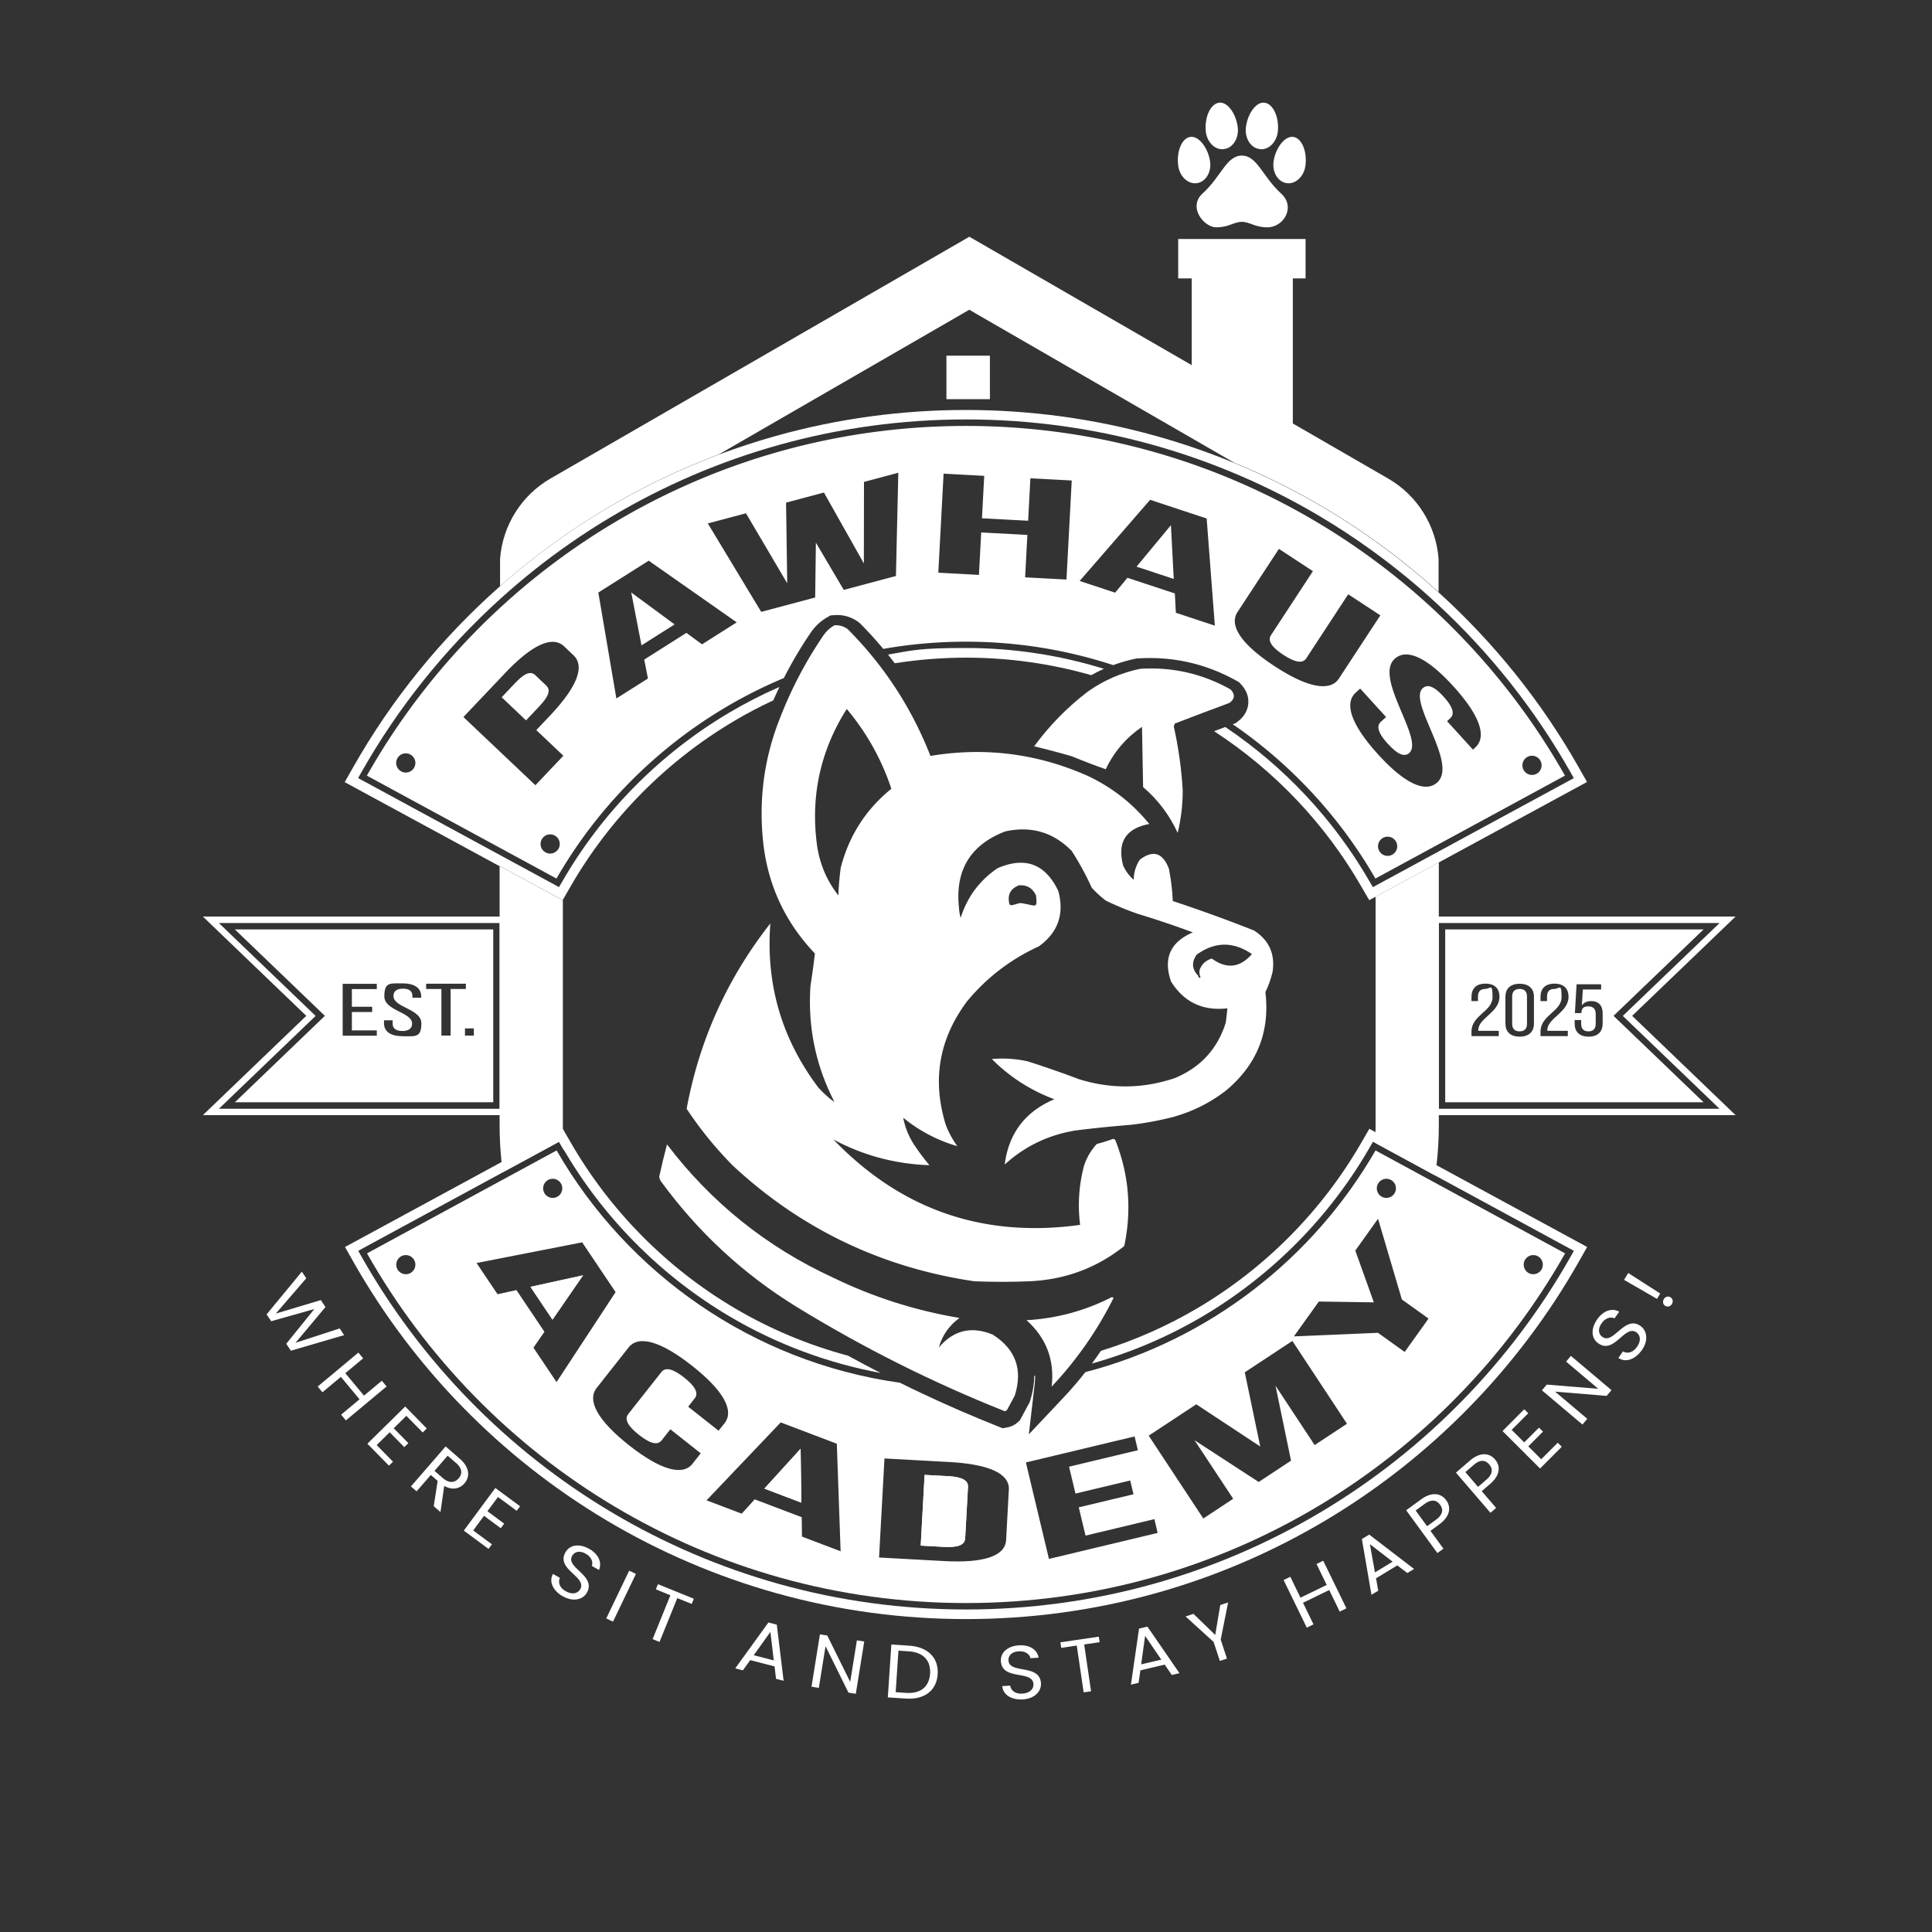 <svg xmlns="http://www.w3.org/2000/svg" id="PawHouse_Logo_2025" viewBox="0 0 3000 3000"><rect x="0" y="0" width="3000" height="3000" fill="#333333" stroke="none"/><defs><style>.st0{fill:#fff}</style></defs><g id="Gray_Color"><g id="White_Logo"><path d="m315 1423.2 160.6 154.2L315 1731.6h470.9v-308.4Zm460.9 298.5h-436l150.2-144.2-150.2-144.2h436Z" class="st0"/><path d="M652.9 1443.2H364.7l139.8 134.2-139.8 134.2h401.2v-268.4Zm-67.8 92.6h-38.7v27.5h31.5v8.1h-31.5v28.6h38.7v8.2h-53v-80.5h53v8.2Zm40.1 73.2c-19.7 0-28.9-7.9-28.9-20.1v-4.6h13.4v5.1c0 7.2 4.8 11.5 15.1 11.5s15.1-4.3 15.1-11.5c0-17.9-43.1-19.7-43.1-42.3s9.2-20.1 28.5-20.1 28.7 7.9 28.7 20.1v2.2h-13.6v-2.6c0-7.2-4.4-11.5-14.7-11.5s-14.7 4.3-14.7 11.4c0 18.1 43.3 19.8 43.3 42.4s-9.4 20.1-29.1 20.1Zm74.4-.9h-14.2v-72.4h-23.7v-8.2h61.7v8.2h-23.7v72.4Zm36.2 0H722v-11.2h13.8ZM2695 1423.2h-470.9v308.4H2695l-160.6-154.2Zm-24.9 298.5h-436v-288.4h436l-150.2 144.2Z" class="st0"/><path d="M2359.6 1535.6c-7.7 0-11.5 4.4-11.5 11.7v42.6c0 7.2 3.7 11.6 11.5 11.6s11.5-4.4 11.5-11.6v-42.6c0-7.4-3.6-11.7-11.5-11.7" class="st0"/><path d="M2645.3 1443.2h-401.2v268.4h401.2l-139.8-134.2Zm-318 157.5v8.2h-42.4v-6.9c0-26 32.7-31.1 32.7-53.7s-3.3-12.7-11.3-12.7-11.3 4.7-11.3 11.8v7.1h-10.1v-6.6c0-12.3 6.8-20.5 21.7-20.5s21.8 8.1 21.8 20.4c0 24.3-32.7 33-32.9 51.5v1.3h31.8Zm54.6-11.4c0 12.3-7.3 20.4-22.2 20.4s-22.1-8.1-22.1-20.4v-41.5c0-12.3 7.3-20.2 22.1-20.2s22.2 7.9 22.2 20.2Zm52.6 11.4v8.2h-42.4v-6.9c0-26 32.7-31.1 32.7-53.7s-3.3-12.7-11.3-12.7-11.3 4.7-11.3 11.8v7.1h-10.1v-6.6c0-12.3 6.8-20.5 21.7-20.5s21.8 8.1 21.8 20.4c0 24.3-32.7 33-32.9 51.5v1.3h31.8Zm54.1-11.4c0 12.3-7 20.4-21.8 20.4s-21.7-8.1-21.7-20.4v-5.4h10.1v6c0 7.2 3.6 11.6 11.3 11.6s11.3-4.4 11.3-11.6v-15.6c0-7.2-3.6-11.6-11.3-11.6s-9.9 2.8-10.9 8.6v1.8h-10.1l2.6-44.7h38.1v8.1h-28.4l-1.5 24.7c3-4.4 7.9-6.7 14.4-6.7 12.4 0 17.9 7.6 17.9 19.1v15.8ZM875.7 1783.6c0 1 .1 2 .2 3-1-1.7-2-3.5-3.1-5.2l-4.9-8.5-8.6 4.7c-26.2 14.2-52.3 28.4-78.5 42.6-.7-5.3-1.4-10.6-2-16-2-18.7-3-37.7-3-56.8v-402.7c25.4 13.8 50.9 27.6 76.3 41.4l21.4 11.6.5-.8v356.8c0 4.1.2 8.1.4 12.2.2 5.9.6 11.8 1.1 17.8Zm1358.5-444.5v408.2c0 20.9-1.2 41.6-3.6 62q-.9 7.95-2.1 15.9l-87.9-47.7-5.4-2.9c.2-2.9.3-5.8.4-8.8.1-2.7.2-5.3.3-7.9 0-3.5.1-7.1.1-10.6v-354.9l11.8-6.4c28.8-15.6 57.6-31.3 86.5-46.9ZM1115.8 705.8 1505.1 481l411.4 237.5c49 20.2 96.5 44 142.2 71.2 62.7 37.4 121.3 80.8 175.1 129.6v-51.4c-3.8-51.8-33-98.7-78.4-124.9l-147.9-85.4V432.3h19.8v-61.2h-197.8v61.2h21V567l-345.3-199.4L854.9 743c-45.4 26.2-74.6 73.1-78.4 124.9v42.3c50.9-45.1 106.1-85.4 164.9-120.5 55.6-33.2 114.1-61.3 174.5-84Zm742.9-421.4c-13.6 2-26.7-10-29.1-26.6-3.1-21.7 5.1-43.2 18.7-45.2s27.8 17.9 30.7 38c2.4 16.7-6.7 31.8-20.3 33.8m41.1-52.7c-13.7 1.2-26-11.5-27.5-28.3-1.9-21.8 7.5-42.8 21.3-44 13.7-1.2 26.7 19.5 28.5 39.7 1.4 16.8-8.5 31.4-22.3 32.5Zm98.1 52.7c13.6 2 26.7-10 29.1-26.6 3.1-21.7-5.1-43.2-18.7-45.2s-27.8 17.9-30.7 38c-2.4 16.7 6.7 31.8 20.3 33.8m-41.1-52.7c13.7 1.2 26-11.5 27.5-28.3 1.9-21.8-7.5-42.8-21.3-44-13.7-1.2-26.7 19.5-28.5 39.7-1.4 16.8 8.5 31.4 22.3 32.5Zm11.1 121.3c-19.5 0-27.1-8.5-39.6-8.5s-20.1 8.5-39.6 8.5-44.5-31.7-21.3-52.6c28.8-26 37-58.8 60.9-58.8s32.2 32.7 60.9 58.8c23.2 21 4.2 52.6-21.3 52.6" class="st0"/><path d="M1469.6 552.3h67.5v67.5h-67.5ZM823.7 1998.2l34.2 51 47.5-68.9Zm647.8 294-35.8-2-6 109.8 35.8 2c20.2 1.1 32.6-2.2 33.2-13.2l4.4-80c.6-11-11.3-15.6-31.5-16.7Zm-284.6 19.3 57.4 21.8-1.1-83.7Z" class="st0"/><path d="m1186.9 2311.5 57.4 21.8-1.1-83.7Zm284.6-19.3-35.8-2-6 109.8 35.8 2c20.2 1.1 32.6-2.2 33.2-13.2l4.4-80c.6-11-11.3-15.6-31.5-16.7Zm-647.8-294 34.2 51 47.5-68.9Zm941.1-1118.3 57.8 19.1-4.4-83.5Zm-933.4 168.6c-8-7.6-18-2.1-31.9 12.5l-20.5 21.7 37.8 35.9 20.5-21.7c13.8-14.6 18.8-24.9 10.8-32.5l-16.8-15.9Zm164.7-46.4 51.4-32.5-67.3-49.6Zm805.9 307h-.2s.2 0 .3.1v-.1Zm-196.6 837.6c.5 0 1-.1 1.5-.2.3-3.5.4-6.9.4-10.2-.5 0-1 .1-1.4.2 0 3.4-.1 6.8-.4 10.2Z" class="st0"/><path d="m2147.7 1764.4-21.4-11.6-12.2 21.1c-61.1 106.1-149.1 195-254.5 257.3-47.4 28-97.8 50.2-150.1 66.4-4.5 6.7-9.2 13.3-14 19.7 60-16.8 117.9-41.4 171.8-73.2 107.6-63.6 197.5-154.4 259.8-262.8l4.9-8.4 8.6 4.7c75 40.7 149.9 81.4 224.9 122.1l78.4 42.6-5 8.9c-92.4 163.4-226.5 300.6-387.8 396.7-81.6 48.6-169.2 86.2-260.5 111.7-94.1 26.3-191.9 39.6-290.5 39.6s-196.4-13.3-290.5-39.6c-91.2-25.5-178.9-63.1-260.5-111.7-161.3-96.1-295.4-233.3-387.8-396.7l-5-8.9 8.9-4.9c98.1-53.3 196.3-106.5 294.4-159.8l8.6-4.7 4.9 8.4c62.4 108.3 152.2 199.2 259.8 262.8 72.5 42.9 152 72.5 234.6 87.9-17-8.7-33.9-17.7-50.7-26.9-61.7-16.5-121-41.3-176.2-73.9-105.4-62.3-193.4-151.3-254.5-257.3l-12.2-21.1-21.4 11.6c-98.1 53.2-196.3 106.5-294.4 159.8l-22.4 12.1 12.5 22.1c93.7 165.7 229.7 304.7 393.2 402.2 82.7 49.3 171.6 87.4 264.1 113.3 95.4 26.7 194.5 40.2 294.6 40.2s199.1-13.5 294.6-40.2c92.5-25.8 181.4-64 264.1-113.3 163.5-97.5 299.5-236.6 393.2-402.2l12.5-22.1-94.5-51.3c-74.1-40.2-148.1-80.4-222.2-120.6Zm-768.8-748q5.4 6.75 10.5 13.5c36.4-5.7 73.4-8.7 110.6-8.7 66.1 0 131.6 9.2 194.5 27.2 6.4-3.6 12.9-6.9 19.6-9.9-68.9-21.3-141.1-32.3-214.1-32.3s-81.2 3.4-121.1 10.2" class="st0"/><path d="M776 1344.7c25.4 13.8 50.9 27.6 76.3 41.4l21.4 11.6.5-.8 11.7-20.3c61.1-106.1 149.1-195 254.5-257.3 19.6-11.6 39.8-22.2 60.4-31.8 3.1-7 6.2-13.9 9.5-20.8-26.6 11.6-52.5 24.8-77.6 39.7-106.9 63.2-196.2 153.2-258.5 260.5-.4.7-.9 1.5-1.3 2.2l-4.9 8.4-8.6-4.7c-27.8-15.1-55.7-30.2-83.5-45.3-65.8-35.7-131.7-71.5-197.5-107.2l-22.3-12.1 5-8.9c57-100.8 129.9-191.6 215.3-269 35-31.7 72-61.2 111-88.1 20-13.9 40.6-27.1 61.6-39.6 81.6-48.6 169.2-86.2 260.5-111.7 94.1-26.3 191.9-39.6 290.5-39.6s196.4 13.3 290.5 39.6c91.2 25.5 178.9 63.1 260.5 111.7 27.3 16.3 53.9 33.8 79.6 52.4 36.1 26.1 70.6 54.4 103.1 84.7 81 75.3 150.3 162.9 205.1 259.7l5 8.9-83.7 45.4c-42 22.8-84 45.6-126.1 68.4-31.2 16.9-62.4 33.9-93.6 50.8l-4.6 2.5-4 2.2-4.9-8.4c-55.4-96.2-132.4-178.6-224.3-240.3-5.8 2.2-11.6 4.3-17.4 6.5 94 61.1 172.7 144 228.7 241.3l12.2 21.1 9.7-5.2 11.7-6.4c28.8-15.6 57.6-31.3 86.5-46.9l133.2-72.3 97.1-52.7-12.5-22.1C2394 1090 2320.1 998 2233.6 919.6c-53.8-48.7-112.4-92.2-175.1-129.6-45.7-27.2-93.2-51-142.2-71.2-39.8-16.4-80.5-30.5-121.9-42-95.4-26.7-194.6-40.2-294.6-40.2s-199.1 13.5-294.6 40.2c-30.3 8.5-60.2 18.3-89.7 29.3-60.4 22.7-118.8 50.8-174.5 84-58.7 35-113.9 75.4-164.9 120.5-90.9 80.4-168.3 175.6-228.3 281.8l-12.5 22.1 35.7 19.4c68.2 37 136.5 74.1 204.7 111.1Zm909.4 785.9c-11 14-22.6 27.5-34.8 40.4l-53 56.2 8.9-76.7c.2-1.3.3-2.7.4-4-.5 0-1 .1-1.5.2-.8 9.1-2.7 18.5-5.8 28.2l-.7 2.3-15.2 28.2-3.1 2.9c-4.5 4.2-10.1 7-16.2 8.1l-7.3 1.4-6.9-2.7c-39.8-15.8-79.2-32.9-118-51.2l-17.9-8.5c-5.7-2.7-11.3-5.5-16.9-8.3-228.2-32-422.7-169.1-533.1-360.7-98.1 53.2-196.3 106.5-294.4 159.8 183.4 324.1 531.2 543 930.2 543s746.8-218.9 930.2-543c-98.1-53.3-196.3-106.5-294.4-159.8-96.8 168-258.3 294.1-450.4 344.2Zm-839.6-293.5c4.5-6.9 13.7-8.8 20.6-4.3s8.8 13.7 4.3 20.6-13.7 8.8-20.6 4.3-8.8-13.7-4.3-20.6m-203.2 134.8c-4.5 6.9-13.7 8.8-20.6 4.3s-8.8-13.7-4.3-20.6 13.7-8.8 20.6-4.3 8.8 13.7 4.3 20.6m185.7 120.8 17.1-24.7-43.5-64.8-29.3 6.5-32.6-48.5 164-32.1 51.9 77.3-91.7 139.7-35.8-53.3Zm247.2 180.1c-15.3 19.3-49.4 10.3-98.5-28.4s-65.8-69.8-50.5-89.2l49.6-62.9c15.3-19.3 49.4-10.3 98.5 28.4s65.8 69.8 50.5 89.2l-9.3 11.7-47.2-37.3 10.2-13c6.8-8.6-.6-19.8-16.5-32.3s-28.5-17.1-35.3-8.5l-51.5 65.3c-6.8 8.6.7 19.6 16.6 32.2 15.9 12.5 28.3 17.3 35.2 8.7l13.6-17.3 47.2 37.3-12.7 16.1Zm169.8 113.1-.4-30-73-27.7-20.2 22.2-54.6-20.7 115.2-121 87.1 33.1 5.9 167-60-22.8Zm321.2-72.5-4.2 77.8c-1.3 24.6-33.3 36.3-96.8 32.8l-100.5-5.5 8.4-153.8 100.5 5.5c63.6 3.5 94 18.6 92.7 43.2Zm806.2-362.1c6.9-4.5 16.1-2.6 20.6 4.3s2.6 16.1-4.3 20.6-16.1 2.6-20.6-4.3-2.6-16.1 4.3-20.6m-743.9 469.4-35.8-149.8 168.8-40.4 5.1 21.4-106.9 25.6 10 41.7 85-20.3 5.1 21.4-85 20.3 10.5 43.9 106.9-25.6 5.1 21.4Zm412.6-176.8-60.8-92.2 24.1 116.4-50.2 33.1-99.6-64.8 60 90.9-46.4 30.6-84.8-128.6 73.9-48.7 99.3 65.5-24-115.2 73.9-48.7 84.8 128.6Zm176.8-196.4-37 51.8-41.5-29.7-130.5 5.5 38.7-54.1 85.4 1.3-28.8-80.4 35.3-49.4 37 125.3 41.5 29.7Zm-73.6-214.7c6.9-4.5 16.1-2.6 20.6 4.3s2.6 16.1-4.3 20.6-16.1 2.6-20.6-4.3-2.6-16.1 4.3-20.6" class="st0"/><path d="M1217.2 1052.8c12.2-23.9 25.8-47 40.8-69.1 6.9-10.6 15.9-19.1 26.7-25.3l5-2.8 5.7-.4c13.9-1.1 27 2.8 38.1 11.1l1.4 1.1 1.3 1.3a618 618 0 0 1 35.4 38.9c41.7-7.4 84.6-11.2 128.4-11.2 79.8 0 156.7 12.8 228.6 36.4 11.3-4.2 22.9-7.5 34.8-10l1.8-.4h1.8c54.4-3.5 106 8.3 153.4 34.9l3.4 1.9 2.7 2.8c11 11.6 12.5 23.1 11.8 30.7s-4.1 18.6-16.8 28.1l-3 2.2-3.5 1.3c-.3 0-.5.2-.8.3 90.6 62.2 166.5 144.1 221.5 239.6 98.1-53.2 196.3-106.5 294.4-159.8-183.4-324.1-531.2-543-930.2-543s-746.8 218.9-930.2 543c98.1 53.3 196.3 106.5 294.4 159.8 79.9-138.8 204-248.9 353-311.3Zm937.5 276.2c-8.2 0-14.9-6.7-14.9-14.9s6.7-14.9 14.9-14.9 14.9 6.7 14.9 14.9-6.7 14.9-14.9 14.9m224.2-155.5c8.2 0 14.9 6.7 14.9 14.9s-6.7 14.9-14.9 14.9-14.9-6.7-14.9-14.9 6.7-14.9 14.9-14.9m-223.7-18.5c13.5 14.9 24.9 21.6 33.1 14.2 23.4-21.3-55.2-116.7-22.6-146.2 18.2-16.6 49.9-2.7 91.2 42.8s52.2 78.3 33.9 94.9l-3.6 3.3-40.2-44.2 4.7-4.3c8.1-7.4 3.5-18.7-10-33.6s-24.3-20.6-32.5-13.2c-23.4 21.3 55.2 116.7 22.6 146.2-18.2 16.6-50.3 2.3-92-43.6s-52.9-79.2-34.7-95.7l7-6.4 40.2 44.2-8.1 7.4c-8.1 7.4-2.6 19.4 10.9 34.3Zm-233.6-204.6 64.3-98.1 52.8 34.6-65.1 99.4c-6 9.2 2.4 19.4 19.2 30.5 16.8 11 29.5 14.6 35.6 5.4l65.1-99.4 49.9 32.7-64.3 98.1c-13.5 20.6-48.1 14.8-100-19.2s-71-63.4-57.5-84m-135.7-174.3 87.8 29 12.7 166.4-60.5-20-1.6-30-73.6-24.3-19.1 23.1-55.1-18.2Zm-320.7-40.6 63.1 3.4-3.5 65.9 71.7 3.8 3.5-65.9 64.2 3.4-8.2 153.8-64.2-3.4 3.5-65.9-71.7-3.8-3.5 65.9-63.1-3.4Zm-306.8 61.6 64 108.6-1.8-125.2 58.8-15.7 62 110.1.2-126.6 53.3-14.2-3.7 160.3-81 21.6-43.3-73.4-1.1 85.2-83.8 22.3-82.9-137.3 59.4-15.8Zm-151.1 73.5 136.7 95.8-53.9 34.1-24.2-17.8-65.5 41.5 5.7 29.4-49 31-28-164.5 78.1-49.4Zm-377.2 329c-8.2 0-14.9-6.7-14.9-14.9s6.7-14.9 14.9-14.9 14.9 6.7 14.9 14.9-6.7 14.9-14.9 14.9m89.5-86.2 64-67.5c43.4-45.8 74.5-59.1 92.4-42.2l14.5 13.8c17.9 16.9 6.3 48.7-37.2 94.5l-20.5 21.7 42 39.8-43.4 45.8Zm119.8 197.1c0-8.2 6.7-14.9 14.9-14.9s14.9 6.7 14.9 14.9-6.7 14.9-14.9 14.9-14.9-6.7-14.9-14.9m-370.7 664.1 6.9 10.3-47.3 54.8 69.9-20.9 7.2 10.8-46.5 55.5 68.6-22.3 6.9 10.4-82.7 24.2-7.2-10.8 43.6-53.9-66.9 18.9-7.2-10.6Zm89.6 198.2-29-34.8-28.6 23.9-7.4-8.9 63.2-52.7 7.4 8.9-27.7 23.1 29 34.8 27.7-23.1 7.4 8.9-63.2 52.7-7.4-8.9Zm98.1 51.5-25.4-25.8-19.6 19.3 22.7 23.1-6.3 6.2-22.7-23.1-20.2 19.9 25.4 25.8-6.3 6.2-33.5-34.1 58.7-57.8 33.5 34.1Zm57.4 40.6c15.8 13.7 16.2 28.3 7.4 38.5-6.9 7.9-18.2 11.4-31.4 3.9l-5.8 40.6-10.5-9.1 6.1-39.3-10.6-9.2-22.1 25.4-8.8-7.6L692 2246l21.6 18.8Zm-5.8 6.7-12.9-11.2-20.4 23.5 12.9 11.2c9.9 8.6 18.6 7.4 24.6.4 6.1-7 5.8-15.3-4.2-24Zm94.4 74.4-29.1-21.5-16.4 22.1 26 19.3-5.3 7.1-26-19.3-16.8 22.8 29.1 21.5-5.3 7.1-38.4-28.4 49-66.2 38.4 28.4-5.3 7.1Zm71.8 132.9c-15.6-8.7-22.1-22.9-15.6-34.9l10.8 6c-2.7 6.3-1.5 14.9 9.3 20.9 9.8 5.5 18.4 3.6 22.3-3.2 10.9-19.3-38-30.5-23-57.2 6.6-11.8 21.5-14.1 36.8-5.5 14.8 8.3 20.2 21.2 15.3 32.8l-11.1-6.2c2-5.2.2-13.4-9.2-18.8-8.2-4.9-17-4.5-21.4 3.2-10.4 18.5 37.9 30.4 23 57-5.7 10.2-20.4 15.2-37.2 5.8Zm102.8-40 10.5 5-35.6 74.2-10.5-5Zm44.7 21 55.7 22.6-3.3 8.1-22.4-9.1-27.6 68.1-10.7-4.4 27.6-68.1-22.6-9.2 3.3-8.1Zm180.8 127.6-37.5-9.7-11.5 15.9-11.8-3.1 51.5-71.2 13 3.3 10.6 87.2-11.8-3.1-2.3-19.5Zm-6.2-53.5-25.9 36.2 31.1 8Zm145.7 14.8-13.1 81.3-11.4-1.8-35.6-72.1-10.4 64.7-11.4-1.8 13.1-81.3 11.4 1.8 35.6 72 10.4-64.5 11.4 1.8Zm114 51c-1.7 25.4-20.6 39.7-49.8 37.7l-27.6-1.8 5.5-82.1 27.6 1.8c29.1 1.9 46 18.9 44.3 44.3Zm-49.2 28.9c23.1 1.5 36-9.7 37.4-29.7 1.3-20-9.9-33.3-33.1-34.8l-16-1.1-4.3 64.5Zm181.7 10.1c-17.8 1.2-31-7.1-32.2-20.6l12.3-.8c1.2 6.8 6.9 13.3 19.2 12.4 11.2-.8 17.4-7.1 16.9-14.9-1.5-22.1-48.5-4.8-50.5-35.3-.9-13.5 10.3-23.5 27.8-24.7 16.9-1.1 28.6 6.7 30.8 19.1l-12.7.9c-1.1-5.5-7.2-11.3-18-10.7-9.6.4-16.7 5.5-16.1 14.3 1.4 21.2 48.4 4.8 50.4 35.1.8 11.7-8.7 23.9-27.9 25.2m58.2-88.6 59.5-8.8 1.3 8.6-24 3.5 10.7 72.7-11.5 1.7-10.7-72.7-24.1 3.6-1.3-8.6Zm161.8 34.6-37.7 8.9-2.8 19.4-11.9 2.8 12.6-87 13-3.1 49.8 72.3-11.9 2.8-11.1-16.2Zm-30.4-44.5-6.1 44.1 31.3-7.3-25.1-36.8Zm62.9-30.3 12.2-4 33.8 32.7 7.8-46.4 12.2-4-11.5 57.7 9.7 29.5-11 3.6-9.7-29.5-43.6-39.6Zm223-41-40.7 19.8 16.3 33.5-10.4 5.1-36-73.9 10.4-5.1 15.8 32.5 40.7-19.8-15.8-32.5 10.4-5.1 36 73.9-10.4 5.1Zm105.8-38.3-33.1 20.1 3.4 19.3-10.5 6.3-14.9-86.6 11.4-6.9 69.7 53.4-10.5 6.3-15.6-11.9Zm-42.6-32.9 7.8 43.8 27.5-16.6ZM2235 2367l-13.8 10.1 20.2 27.7-9.4 6.8-48.5-66.5 23.2-16.9c16.9-12.3 31.1-9.5 39 1.4 7.4 10.1 7 24.4-10.8 37.4Zm-5.2-7.2c10.7-7.8 11.8-15.8 6.4-23.2-5.6-7.7-13.5-9-24.2-1.2l-13.8 10.1 17.8 24.4Zm83.9-55.4-12.9 11.1 22.4 26-8.8 7.6-53.6-62.4 21.7-18.7c15.8-13.6 30.2-12 39-1.8 8.2 9.5 9 23.7-7.7 38.1Zm-5.7-6.7c10-8.6 10.5-16.7 4.5-23.7-6.2-7.2-14.2-7.9-24.2.8l-12.9 11.1 19.7 22.9Zm64.9-103-25.6 25.6 19.5 19.4 22.9-22.9 6.3 6.2-22.9 22.9 20.1 20 25.6-25.6 6.3 6.2-33.7 33.8-58.3-58.2 33.7-33.8 6.3 6.2Zm66.5-89.2 62.9 53.1-7.5 8.9-80.1-6.6 50 42.2-7.5 8.9-62.9-53.1 7.5-8.9 80 6.5-50-42.2 7.5-8.9Zm109.9-8.9c-10.3 14.6-25.1 19.6-36.3 12l7.1-10.1c6 3.3 14.6 3 21.8-7.1 6.5-9.2 5.5-18-.9-22.5-18.1-12.8-34.2 34.7-59.2 17-11.1-7.8-11.8-22.8-1.7-37.2 9.8-13.9 23.2-18 34.2-11.9l-7.3 10.4c-5-2.6-13.3-1.6-19.7 7.2-5.7 7.7-6.3 16.5 1 21.6 17.4 12.2 34.2-34.5 59.1-17 9.5 6.7 13.1 21.8 2 37.6Zm-27.5-109.2 6.5-10.7 49.7 31.9-5 8.3-51.1-29.5Zm74.4 37.4c-2.3 3.8-6.8 5.1-10.4 2.9-3.5-2.1-4.5-6.7-2.1-10.6 2.2-3.6 6.7-4.9 10.2-2.7 3.5 2.1 4.5 6.7 2.3 10.3Z" class="st0"/><path d="M1947.6 1445c-41.7-16.5-83.9-31.8-126.5-45.9-.8-16.9-2.8-33.7-6.1-50.3-9.5-24.8-24.6-29.4-45.1-13.9-6.2 9.5-9.4 19.9-9.5 31.2q-10.8-9.45-16.5-22.5c-9.2-36 4.4-57.3 40.7-64.1-26.5-32.6-58.9-57.7-97.1-75.4q-117-51.3-242.7-30.3c-29.2-74.6-72-140.1-128.3-196.7-6.1-4.6-13.1-6.7-20.8-6.1-7.4 4.2-13.5 10-18.2 17.3-27.5 40.6-50 83.9-67.6 130-22.1 56.8-30.7 115.7-26 176.8 5.1 71.9 32.2 133.7 81.5 185.5-2 16.7-4.3 33.5-6.9 50.3-4.3 63.7 8.1 123.8 37.3 180.3-8.6-6-17-13.5-25.1-22.5-56.8-75.3-81.7-160.2-74.5-254.8-66.9 85.2-110.2 181.1-130 287.8 21 31.7 45 61.2 71.9 88.4q158.85 147.45 374.4 179.4 43.35 1.8 86.7 0c55-2.5 103.8-20.7 146.5-54.6 11.9-56.4 7.3-111.3-13.9-164.7-1-.9-2.1-1.5-3.5-1.7-8.2 3-16.6 5.6-25.1 7.8-9.1 9.8-15.7 21-19.9 33.8-8 30.2-10 60.8-6.1 91.9q-225.6 31.05-383.1-132.6 69.45 37.2 149.1 39.9c-9-10.8-17.4-22-25.1-33.8q-11.55-18.75-15.6-39.9c25.1 20.5 53.2 35.2 84.1 44.2-7.6-10.4-13.7-21.6-18.2-33.8-21.2-69.1-10.2-132.7 32.9-190.7 30.6-37.1 67.9-65.7 111.8-85.8q44.55-32.1 30.3-85.8c-20.1-42.3-51.6-54.1-94.5-35.5-27.9 19-47 44.7-57.2 77.1-1.4-5.1-2.3-10.3-2.6-15.6-6.3-58.3 17.7-97.9 71.9-118.7 40.2-8.8 74.6 1.3 103.1 30.3a446 446 0 0 1 31.2 57.2c6.7 7.3 13.9 13.9 21.7 19.9 16.3 7.9 33.1 14.9 50.3 20.8 28.7 8.7 57 18.2 84.9 28.6-35 15-46.3 40.5-33.8 76.3 20.1 32.1 49.3 46 87.5 41.6-.7 7.5-1.6 15-2.6 22.5q-19.35 61.05-78.9 85.8c-49.4 16.7-99.1 17.3-149.1 1.7-26.3-9.9-52.9-19.2-79.7-27.7-18.3-4-36.8-5.2-55.5-3.5 27.8 27.8 60.1 48.6 97.1 62.4q-67.8 28.65-77.1 101.4c31.3-28.5 68-46.1 110.1-52.9 28.2-3.6 56.6-6.4 84.9-8.7 22.2-2.5 44.2-6.6 65.9-12.1 30.6-8.4 58.4-22.3 83.2-41.6 47.8-40.1 68-90.9 60.7-152.5 5-10.2 8.7-20.9 11.3-32.1 3.8-27.3-5.7-48.4-28.6-63.3Zm-642.3-96.2c-1.8 13.8-3 27.7-3.5 41.6-17.6-22.4-28.5-47.8-32.9-76.3-10.7-76.8 4.6-147.8 45.9-213.2q46.35 55.05 69.3 123.9-60 48.6-78.9 123.9Zm276.5 26c12.5-1.1 21.5 4.1 26.9 15.6 2.3 21.4.3 15.8-21 12.3-7.4-2.2-19.3 7.5-20.6-.1-2.8-13.5 2.1-22.7 14.7-27.7Zm299.9 113.6c-9.6 3-16 9-19.1 18.2-.4 4 .1 7.7 1.7 11.3-2.3.9-3.4 0-3.5-2.6-10-10.1-10.9-21-2.6-32.9q42.3-30.6 85.8-.9c-17.4 19.8-37.7 24.8-62.4 6.9Z" class="st0"/><path d="M1717 1194.5c12.7-26.9 31.4-48.8 56.3-65.9.6 31.2 1.2 62.4 1.7 93.6q34.65 29.55 53.7 71.1c5.3-21.9 7.9-44.2 7.8-66.7-2-33.3-6.6-66.2-13.9-98.8.6-1.4 1.2-2.9 1.7-4.3 28.2-10.9 56.6-21.6 84.9-32.1 8.4-6.2 8.9-13.2 1.7-20.8q-65.4-36.75-140.4-32.1c-29.5 6.1-56.7 17.9-81.5 35.5-31.8 24.3-59.5 52.6-83.2 84.9 19.8 4.7 39.4 9.9 58.9 15.6 17.2 7.1 34.5 13.8 52 19.9Zm-175.1 878c-33.2-13.8-61.2-7.2-84.1 19.9 5.3-18.8 15.9-34.1 32.1-45.9q-102.45-17.1-195.9-62.4c-103.4-47.6-189.5-116.7-258.3-207.1-4.4 16.6-8.4 33.4-12.1 50.3.4 2.5 1.2 4.8 2.6 6.9q86.4 118.5 210.6 195c103 63.2 210.7 117.3 323.3 162.1 1.3-.3 2.5-.8 3.5-1.7 4-7.5 8.1-15 12.1-22.5 12.8-40.3 1.5-71.8-33.8-94.5Zm183.8-58c-41.2 21-85.1 32.8-131.7 35.5 30.8 27.6 43.8 62 39 103.1 38.8-41.1 70.9-87.1 96.2-137.8-1-.8-2.2-1.1-3.5-.9Z" class="st0"/></g></g></svg>